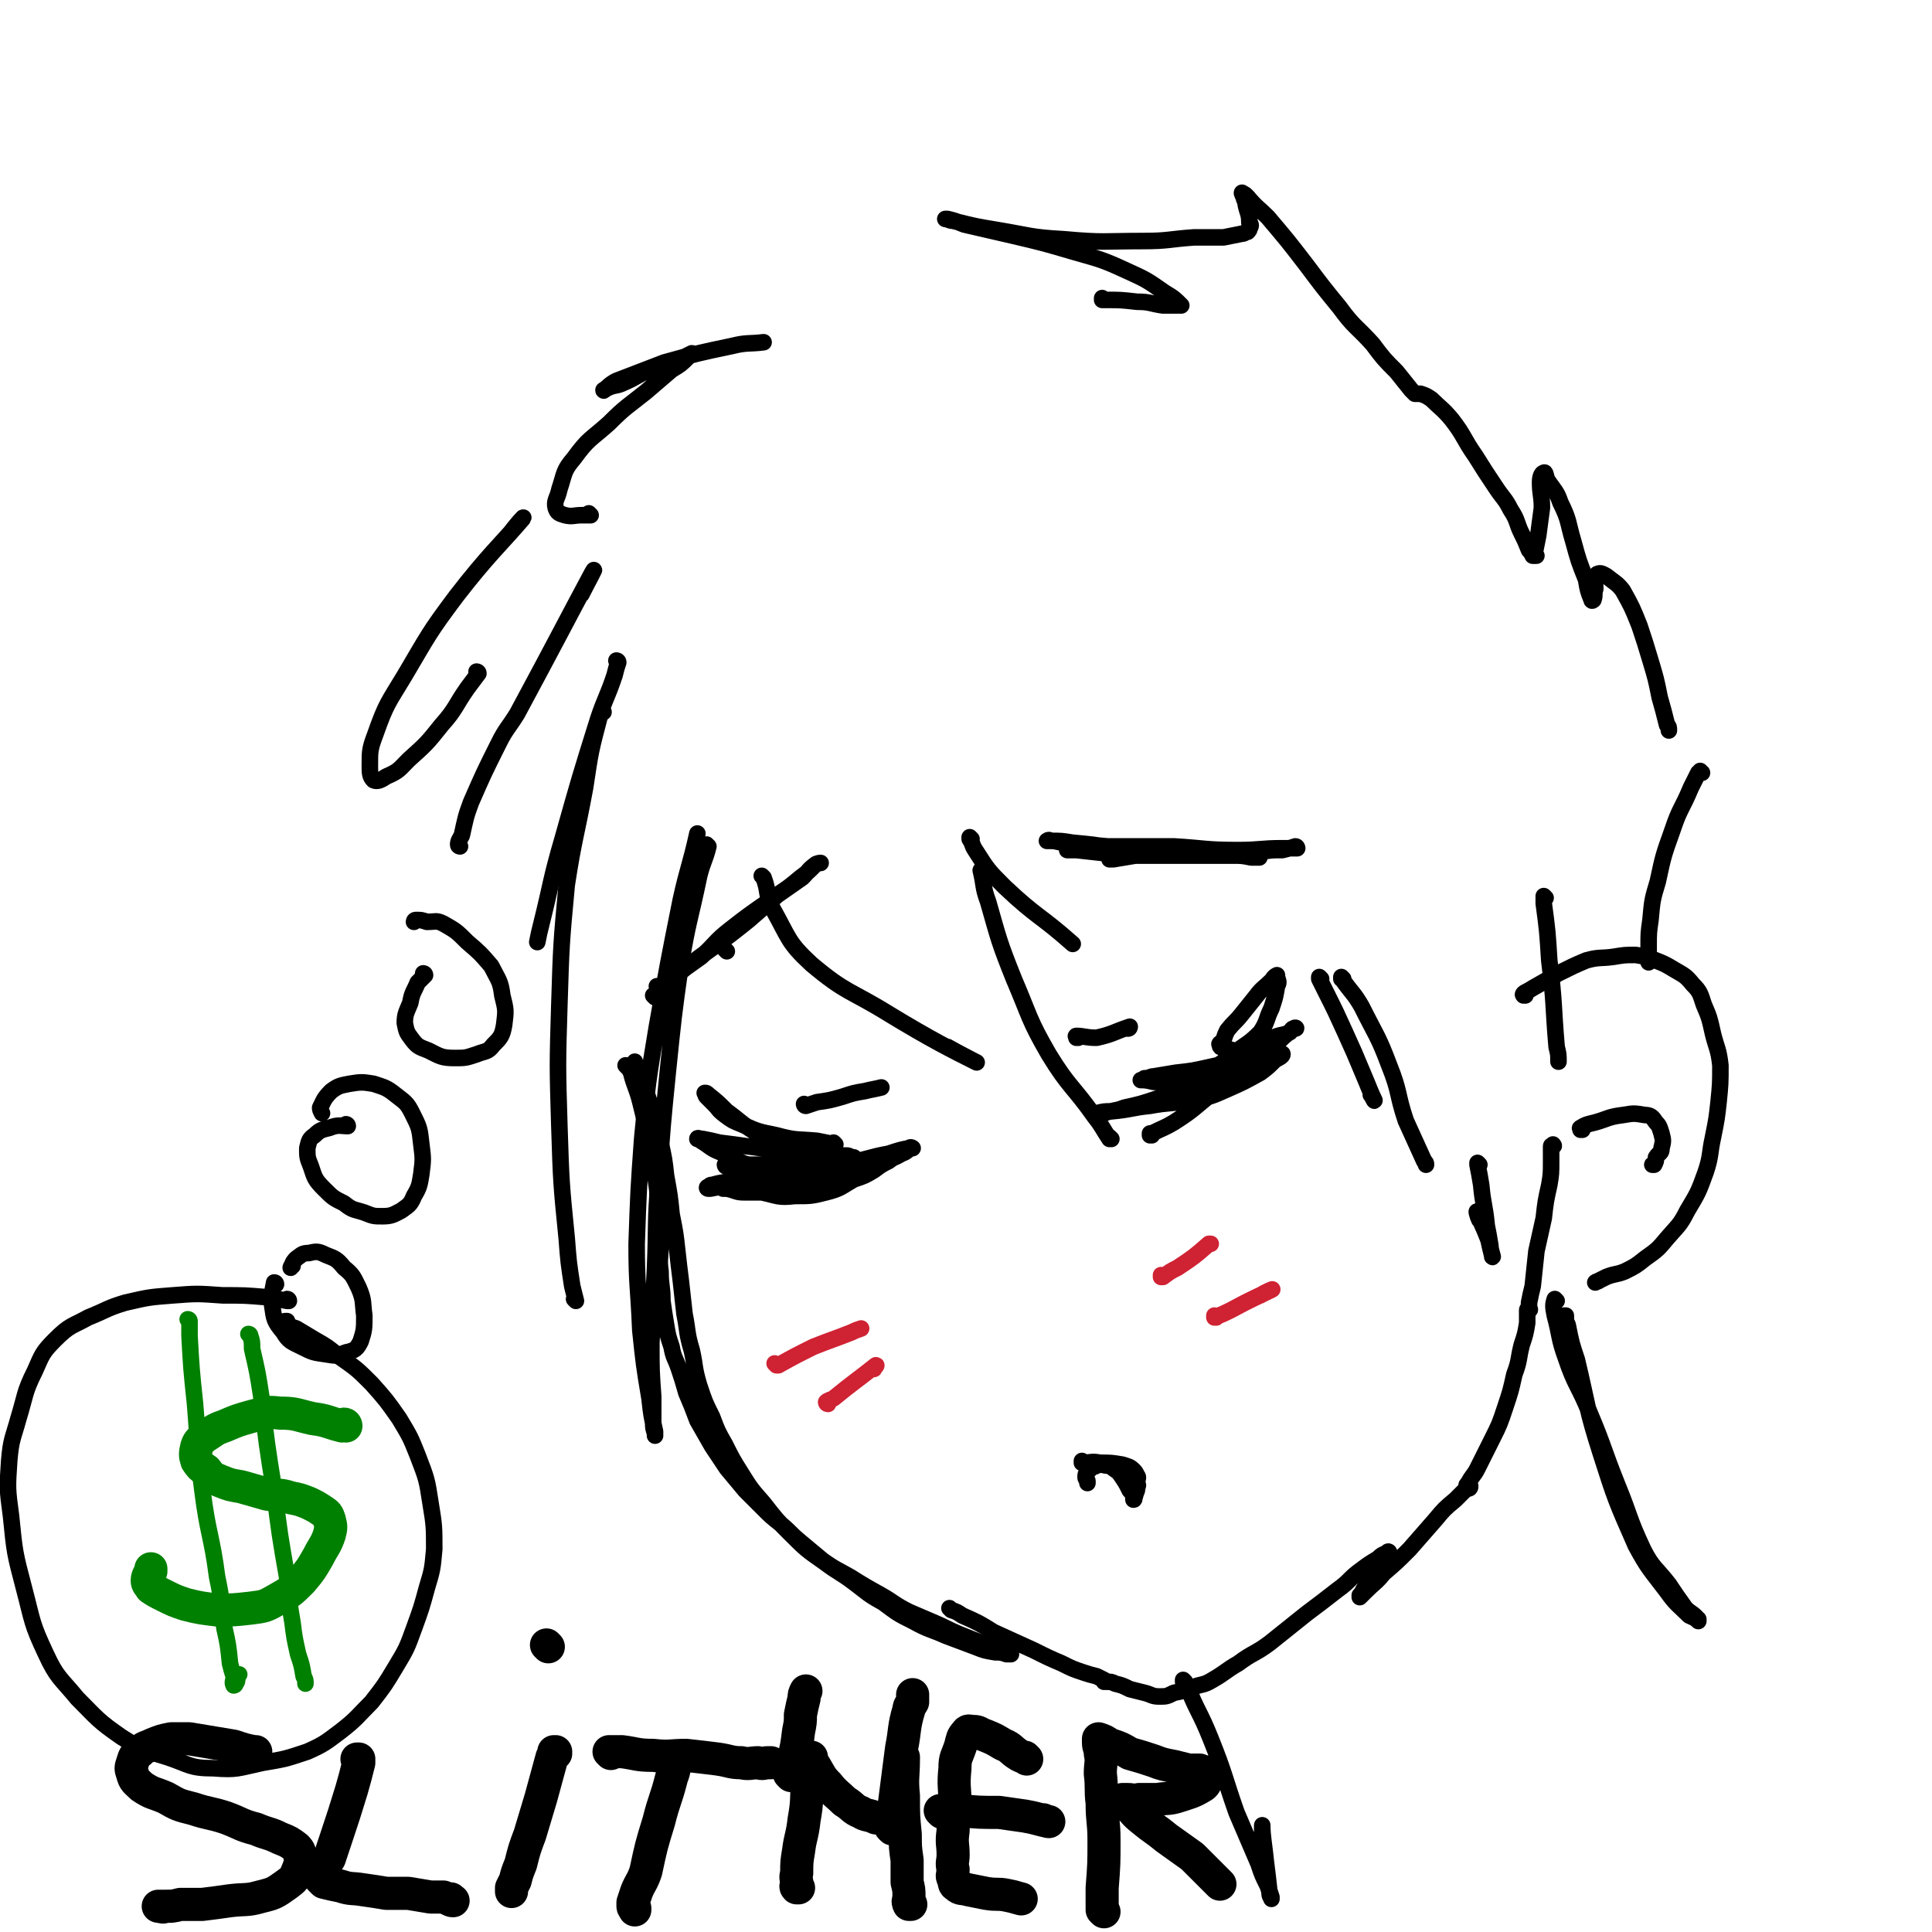 <svg viewBox='0 0 1050 1050' version='1.1' xmlns='http://www.w3.org/2000/svg' xmlns:xlink='http://www.w3.org/1999/xlink'><g fill='none' stroke='rgb(0,0,0)' stroke-width='9' stroke-linecap='round' stroke-linejoin='round'><path d='M341,580c0,0 -1,-1 -1,-1 0,0 0,0 1,1 0,0 0,0 0,0 0,0 -1,-1 -1,-1 0,0 0,0 1,1 1,1 1,1 2,3 2,8 3,8 5,16 2,8 2,8 4,17 2,7 2,7 3,15 1,7 1,7 2,14 1,7 0,8 1,15 0,8 0,8 1,16 0,8 -1,8 0,15 0,8 1,8 1,16 1,7 1,7 2,13 1,6 1,6 3,12 1,6 2,6 4,12 2,6 2,6 4,13 3,7 3,7 6,15 4,7 4,7 8,14 4,6 4,6 8,12 5,6 5,6 10,12 5,5 5,5 10,10 4,4 4,4 9,8 6,5 5,5 11,10 6,5 6,5 12,10 7,5 8,5 15,9 8,5 8,5 17,10 7,4 7,5 15,9 7,3 7,3 14,6 7,3 6,3 13,6 5,2 5,2 10,4 5,2 5,2 10,3 2,1 2,1 4,2 1,0 1,0 2,1 0,0 0,-1 0,0 1,0 1,0 2,1 0,0 1,0 0,0 -1,0 -1,0 -2,0 -3,-1 -3,-1 -6,-1 -6,-1 -6,-1 -11,-3 -8,-3 -8,-3 -16,-6 -9,-4 -9,-3 -18,-8 -8,-4 -8,-4 -16,-10 -9,-5 -8,-5 -16,-11 -8,-6 -8,-5 -16,-11 -10,-7 -10,-7 -19,-16 -7,-7 -7,-7 -14,-16 -7,-8 -7,-8 -12,-16 -5,-8 -5,-8 -9,-16 -4,-7 -4,-7 -7,-15 -4,-8 -4,-8 -7,-17 -3,-10 -2,-10 -4,-19 -3,-10 -2,-10 -4,-20 -1,-9 -1,-9 -2,-18 -1,-8 -1,-8 -2,-17 -1,-9 -1,-9 -3,-19 -1,-10 -1,-10 -3,-21 -1,-9 -1,-9 -3,-18 -2,-8 -2,-8 -4,-16 -2,-6 -2,-6 -4,-12 -2,-5 -2,-5 -4,-9 -1,-3 -1,-2 -2,-5 -1,-1 0,-2 0,-2 0,0 0,1 0,2 0,0 0,0 0,0 '/><path d='M517,875c0,0 -1,-1 -1,-1 0,0 0,0 1,1 0,0 0,0 0,0 3,1 3,1 6,3 9,4 9,4 17,9 11,5 11,5 22,10 8,4 8,4 15,7 6,3 6,3 12,5 3,1 3,1 7,2 2,1 2,1 4,2 0,0 0,0 0,0 0,0 0,0 0,1 0,0 0,0 0,0 1,0 0,-1 0,-1 0,0 0,0 0,1 1,0 1,-1 1,0 3,0 3,0 5,1 4,1 4,1 8,3 4,1 4,1 8,2 4,1 4,2 8,2 4,0 4,0 8,-2 5,-1 5,-1 10,-3 6,-2 6,-1 11,-4 7,-4 7,-5 14,-9 8,-6 9,-5 17,-11 10,-8 10,-8 20,-16 8,-6 8,-6 17,-13 7,-5 6,-6 13,-11 4,-3 4,-3 9,-6 2,-2 2,-2 5,-3 0,-1 1,-1 1,0 0,0 -1,0 -1,1 -2,3 -2,3 -3,6 -3,4 -3,4 -6,7 -2,3 -2,3 -4,6 -1,2 -1,2 -2,3 0,0 0,0 0,0 0,0 0,1 0,1 2,-2 2,-2 3,-3 5,-5 6,-5 10,-10 7,-6 7,-6 14,-13 7,-8 7,-8 14,-16 5,-6 5,-6 11,-11 3,-3 3,-3 6,-6 1,0 1,-1 2,-1 0,-1 0,0 0,0 0,0 0,0 0,0 0,0 0,1 -1,1 0,0 0,0 -1,0 0,0 0,0 0,0 1,0 0,0 0,-1 0,-1 0,-1 1,-2 2,-4 3,-4 5,-8 4,-8 4,-8 8,-16 4,-8 4,-8 7,-17 3,-9 3,-9 5,-18 3,-8 2,-8 4,-16 2,-6 2,-6 3,-12 0,-4 0,-4 0,-7 0,-1 1,0 1,0 0,0 0,0 0,0 1,0 0,-1 0,-1 0,0 0,0 0,1 0,0 0,0 0,0 0,-2 0,-2 0,-4 1,-5 1,-5 2,-9 1,-9 1,-10 2,-19 2,-9 2,-9 4,-18 1,-9 1,-9 3,-18 1,-6 1,-6 1,-13 0,-3 0,-3 0,-6 0,-1 0,-2 0,-2 0,-1 1,0 1,0 0,0 0,0 0,0 1,0 0,-1 0,-1 '/><path d='M829,541c0,0 -1,-1 -1,-1 0,0 0,0 0,1 0,0 0,0 0,0 1,0 0,-1 0,-1 0,0 0,0 0,1 0,0 0,0 0,0 1,0 -1,0 0,-1 1,-1 2,-1 5,-3 7,-4 7,-4 14,-8 8,-4 8,-4 15,-7 7,-2 8,-1 15,-2 6,-1 6,-1 12,-1 6,1 6,1 11,3 5,2 5,2 10,5 5,3 6,3 10,8 4,4 4,5 6,11 3,7 3,7 5,16 2,8 3,8 4,17 0,10 0,10 -1,20 -1,9 -1,9 -3,19 -2,9 -1,10 -4,19 -4,11 -4,11 -10,21 -4,8 -5,8 -11,15 -5,6 -5,6 -12,11 -5,4 -5,4 -11,7 -5,2 -5,1 -10,3 -2,1 -2,1 -4,2 -1,1 -1,0 -2,1 0,0 0,0 0,0 0,0 0,0 0,0 '/><path d='M385,460c0,0 -1,-1 -1,-1 0,0 1,1 1,1 -2,8 -3,8 -5,16 -5,24 -6,24 -10,48 -4,28 -4,29 -7,58 -3,30 -3,30 -5,59 -2,24 -1,24 -2,48 -1,21 -1,21 -2,41 0,15 0,15 1,29 0,7 0,7 0,14 0,3 0,3 1,6 0,1 0,2 0,1 0,0 0,-1 0,-2 -2,-9 -2,-9 -3,-18 -3,-18 -3,-18 -5,-37 -1,-24 -2,-24 -2,-47 1,-29 1,-29 3,-57 3,-31 3,-31 8,-61 6,-34 6,-34 13,-69 4,-18 5,-18 9,-36 0,0 0,0 0,0 '/><path d='M415,477c0,0 -1,-1 -1,-1 0,0 0,0 1,1 3,8 1,9 5,17 9,16 8,18 21,30 19,16 21,14 42,27 23,14 35,20 47,26 4,2 -8,-4 -15,-8 '/><path d='M604,619c0,0 -1,-1 -1,-1 0,0 0,1 0,1 -4,-6 -4,-7 -8,-12 -12,-17 -14,-16 -25,-34 -11,-19 -10,-20 -19,-41 -8,-20 -8,-21 -14,-42 -3,-8 -2,-9 -4,-17 0,0 0,0 0,0 '/><path d='M528,456c0,0 -1,-1 -1,-1 0,0 0,0 0,1 2,3 1,3 3,6 7,11 7,11 16,20 18,17 19,15 37,31 0,0 0,0 0,0 '/><path d='M718,532c0,0 -1,-1 -1,-1 0,0 0,0 0,1 2,4 2,4 4,8 5,10 5,10 10,21 5,11 5,11 10,23 3,7 4,10 6,14 0,1 -1,-2 -2,-3 '/><path d='M730,532c0,0 -1,-1 -1,-1 0,0 0,0 0,1 1,0 1,0 1,1 5,7 6,7 10,14 8,16 9,16 15,32 6,15 4,15 9,30 5,11 5,11 10,22 1,1 1,1 1,2 '/><path d='M804,633c0,0 -1,-1 -1,-1 0,0 0,0 0,1 0,0 0,0 0,0 1,5 1,5 2,11 1,11 2,11 3,22 1,5 1,5 2,11 0,3 2,7 1,6 0,-1 -1,-4 -2,-9 -3,-8 -5,-11 -6,-15 -1,-2 0,2 1,4 '/><path d='M840,488c0,0 -1,-1 -1,-1 0,1 0,2 0,4 2,15 2,15 3,31 3,24 2,24 4,47 1,4 1,4 1,8 '/><path d='M313,707c0,0 -1,-1 -1,-1 0,0 0,0 1,1 0,0 0,0 0,0 0,0 -1,-1 -1,-1 0,0 1,1 1,1 -1,-4 -1,-4 -2,-8 -2,-13 -2,-13 -3,-26 -3,-30 -3,-30 -4,-61 -1,-33 -1,-33 0,-66 1,-32 1,-33 4,-65 4,-26 5,-26 10,-53 3,-20 3,-20 8,-39 0,-1 1,-1 2,-2 '/><path d='M336,360c0,0 -1,-1 -1,-1 0,0 1,0 1,1 -1,3 -1,3 -2,7 -4,12 -5,12 -9,24 -10,32 -10,32 -19,64 -7,24 -6,24 -12,48 -1,4 -1,4 -2,9 '/><path d='M250,460c0,0 -1,0 -1,-1 0,-2 1,-3 2,-5 2,-9 2,-10 5,-18 7,-16 7,-16 15,-32 4,-8 5,-8 10,-16 21,-39 26,-49 41,-77 3,-5 -3,6 -6,12 '/><path d='M260,366c0,0 -1,-1 -1,-1 0,0 1,0 1,1 -3,4 -3,4 -6,8 -7,10 -6,11 -14,20 -8,10 -8,10 -18,19 -5,5 -5,6 -12,9 -3,2 -5,3 -7,2 -2,-2 -2,-4 -2,-8 0,-8 0,-9 3,-17 6,-17 7,-17 16,-32 13,-22 13,-23 28,-43 17,-22 24,-28 36,-42 2,-3 -4,4 -7,8 '/><path d='M321,280c0,0 -1,-1 -1,-1 0,0 1,1 1,1 -2,0 -2,0 -5,0 -4,0 -5,1 -9,0 -3,-1 -4,-1 -5,-4 -1,-4 1,-5 2,-10 3,-9 2,-10 8,-17 8,-11 9,-10 19,-19 9,-9 10,-9 20,-17 7,-6 7,-6 14,-12 5,-3 5,-3 9,-7 1,-1 3,-2 2,-2 -2,1 -4,2 -8,4 -7,3 -8,2 -15,5 -7,3 -7,4 -14,7 -4,2 -5,1 -9,3 -1,0 -2,2 -2,1 2,-1 3,-3 7,-5 13,-5 13,-5 26,-10 18,-5 18,-5 37,-9 8,-2 9,-1 17,-2 0,0 0,0 0,0 '/><path d='M600,163c0,0 -1,0 -1,-1 0,0 0,1 0,1 0,0 0,0 0,0 1,0 0,0 0,-1 0,0 0,1 0,1 0,0 0,0 0,0 1,0 1,0 2,0 8,0 8,0 17,1 7,0 7,1 14,2 4,0 4,0 8,0 1,0 1,0 2,0 0,0 0,0 0,0 -4,-4 -4,-4 -9,-7 -10,-7 -10,-7 -21,-12 -13,-6 -14,-6 -28,-10 -17,-5 -17,-5 -34,-9 -13,-3 -13,-3 -26,-6 -5,-2 -5,-2 -9,-3 -1,0 -2,0 -1,0 1,0 2,1 4,1 12,3 12,3 24,5 18,3 18,4 36,5 22,2 22,1 43,1 14,0 14,-1 28,-2 8,0 8,0 16,0 5,-1 5,-1 10,-2 2,0 1,-1 3,-1 1,-1 1,-1 1,-2 1,-1 1,-2 0,-3 0,-5 -1,-5 -2,-10 0,-2 -1,-2 -1,-4 -1,-1 -1,-3 -1,-2 1,0 2,1 3,2 5,6 6,6 11,11 11,13 11,13 21,26 9,12 9,12 18,23 8,11 9,10 18,20 6,8 6,8 13,15 4,5 4,5 8,10 1,1 1,1 2,2 1,0 1,0 1,0 1,0 1,0 2,0 3,1 3,1 6,3 5,5 6,5 11,11 7,9 6,10 13,20 5,8 5,8 11,17 4,6 5,6 8,12 4,6 3,7 6,13 2,4 2,4 4,9 1,1 1,1 2,3 1,0 1,0 2,0 0,0 -1,-1 -1,-1 1,-5 1,-5 2,-10 1,-7 1,-8 2,-15 0,-7 -1,-7 -1,-14 0,-3 1,-5 2,-5 1,-1 1,2 2,4 4,6 5,6 7,12 5,10 4,11 7,21 3,11 3,11 7,21 1,6 1,6 3,11 0,1 1,0 1,0 1,-3 0,-3 1,-6 0,-4 -1,-6 1,-8 2,-1 3,0 5,1 5,4 6,4 9,8 5,9 5,9 9,19 3,9 3,9 6,19 3,10 3,10 5,20 2,7 2,7 4,15 1,1 1,1 1,3 '/><path d='M925,420c-1,0 -1,-1 -1,-1 0,0 0,0 0,1 0,0 0,0 -1,0 -2,4 -2,4 -4,8 -5,12 -6,11 -10,23 -5,14 -5,14 -8,28 -3,10 -3,10 -4,21 -1,7 -1,7 -1,14 0,3 0,3 0,7 0,1 0,1 0,2 0,0 0,0 0,0 '/><path d='M846,707c0,0 -1,-1 -1,-1 0,0 0,0 0,1 0,0 0,0 0,0 1,0 0,-1 0,-1 -1,3 -1,4 0,9 3,11 2,12 6,23 5,15 7,15 13,30 8,19 7,19 15,39 7,17 6,18 14,35 5,10 7,10 14,19 4,6 4,6 9,13 3,3 3,2 6,5 0,1 0,1 1,1 0,0 0,1 0,1 -2,-2 -3,-2 -5,-3 -6,-6 -7,-6 -12,-13 -9,-12 -10,-12 -17,-25 -11,-25 -11,-25 -19,-50 -8,-25 -7,-26 -13,-51 -3,-9 -3,-9 -5,-19 -1,-2 -1,-2 -1,-5 -1,0 -1,0 -1,0 '/><path d='M644,914c0,0 -1,-1 -1,-1 0,0 0,0 0,1 1,1 1,1 2,2 6,15 7,14 13,29 8,20 7,20 14,40 6,14 6,14 12,28 2,6 2,6 5,12 1,3 1,3 2,6 0,0 0,1 0,1 0,0 0,0 0,0 0,-1 -1,-1 -1,-3 -1,-9 -1,-9 -2,-17 -1,-10 -2,-14 -2,-20 0,-1 0,3 0,5 '/><path d='M398,644c0,0 -1,-1 -1,-1 0,0 0,0 1,1 0,0 0,0 0,0 2,0 2,0 4,0 6,2 6,3 12,4 9,2 9,3 18,2 9,0 9,0 17,-2 8,-2 8,-3 15,-7 6,-2 6,-2 11,-5 4,-3 4,-3 8,-5 1,-1 2,-1 2,-2 1,-1 0,-1 1,-2 0,0 0,0 0,1 -2,1 -2,2 -4,3 -6,3 -6,3 -11,5 -8,3 -8,4 -16,6 -10,2 -10,1 -20,2 -10,1 -10,1 -20,2 -6,0 -6,0 -12,0 -4,0 -4,0 -9,0 0,0 -1,-1 -1,0 0,0 1,0 2,0 5,1 5,2 9,2 9,0 9,0 18,0 10,-1 10,-1 20,-3 11,-3 11,-3 22,-7 8,-2 8,-3 15,-6 6,-3 6,-2 11,-5 3,-1 3,-2 5,-3 1,0 1,0 1,0 0,0 -1,-1 -2,0 -5,1 -5,1 -11,3 -11,2 -11,3 -22,5 -16,3 -17,2 -33,5 -14,2 -14,2 -27,4 -7,2 -7,1 -14,3 -1,0 -1,0 -2,1 -1,0 -1,1 0,1 0,0 0,0 1,0 5,-1 5,-1 10,-1 9,-1 9,0 18,-2 10,-1 10,-1 19,-3 8,-2 7,-3 15,-5 3,-1 3,-1 7,-1 1,-1 2,0 2,0 1,-1 0,-2 -1,-2 -4,0 -5,1 -10,1 -8,0 -8,0 -17,0 -8,0 -8,0 -17,0 -5,0 -5,0 -11,0 -3,0 -4,-1 -7,0 0,0 0,1 1,1 2,-1 2,-1 5,-2 1,0 1,0 3,0 '/><path d='M454,622c0,0 -1,-1 -1,-1 0,0 0,0 1,1 0,0 0,0 0,0 0,0 -1,-1 -1,-1 0,0 0,0 1,1 0,0 0,0 0,0 -5,-1 -5,-1 -10,-2 -11,-1 -11,0 -22,-3 -10,-2 -10,-2 -19,-6 -5,-2 -5,-2 -9,-5 -4,-3 -3,-3 -6,-6 -2,-2 -2,-2 -4,-4 -1,-1 0,-1 -1,-2 0,0 0,0 0,0 1,0 1,0 2,1 5,4 5,4 10,9 7,5 7,6 15,11 8,4 9,4 18,7 7,3 7,4 14,5 6,1 6,0 11,1 3,0 3,0 7,0 1,0 1,0 3,1 0,0 1,0 1,0 -2,0 -2,0 -3,0 -8,-1 -8,-2 -15,-2 -11,-1 -11,0 -21,-1 -9,-1 -9,-2 -19,-3 -7,-1 -7,-1 -15,-2 -4,-1 -4,-1 -9,-2 -2,0 -3,-1 -3,0 0,0 1,0 2,1 5,3 5,4 10,6 9,4 9,5 18,8 8,2 9,1 17,3 0,0 0,0 0,0 '/><path d='M626,617c0,0 -1,-1 -1,-1 0,0 0,0 0,1 0,0 0,0 0,0 1,0 0,-1 0,-1 0,0 1,0 1,0 6,-3 7,-3 12,-6 11,-7 11,-8 21,-16 7,-5 7,-6 13,-11 5,-5 5,-6 10,-10 3,-2 3,-2 5,-4 1,-1 1,-1 1,-1 1,0 1,0 0,1 -1,2 -2,2 -4,4 -6,5 -5,6 -12,9 -10,6 -11,5 -22,9 -10,3 -10,3 -21,6 -9,3 -9,3 -18,5 -5,2 -5,1 -11,3 -2,0 -3,1 -5,1 0,0 1,-1 1,-1 4,-1 4,-1 8,-1 11,-1 11,-2 21,-3 11,-2 11,-1 23,-3 10,-2 10,-2 19,-6 9,-4 9,-4 18,-9 4,-3 4,-3 8,-7 2,-1 4,-2 4,-3 0,-1 -1,0 -3,0 -3,0 -3,0 -6,0 -7,1 -7,2 -13,3 -9,2 -9,2 -18,4 -9,2 -9,2 -18,3 -6,1 -6,1 -12,2 -2,0 -2,1 -5,1 -1,1 -2,1 -2,1 2,0 3,0 7,1 6,0 6,1 12,0 9,-2 9,-2 17,-6 8,-4 8,-4 15,-10 7,-5 8,-5 14,-11 4,-6 3,-7 6,-13 2,-6 2,-6 3,-12 1,-2 1,-2 0,-5 0,0 0,-1 0,-1 -2,1 -2,2 -3,3 -4,4 -5,4 -8,8 -4,5 -4,5 -8,10 -4,5 -4,4 -8,9 -1,2 -1,2 -2,5 -1,2 -3,2 -2,3 0,2 2,1 3,2 3,0 3,1 6,1 5,0 5,0 10,-2 5,-1 5,-2 10,-5 4,-2 5,-1 9,-3 1,-1 1,-2 2,-2 1,-1 2,0 1,0 0,0 -1,0 -2,1 -4,3 -4,3 -7,6 -5,5 -5,5 -11,9 -5,5 -6,4 -11,8 -4,3 -4,3 -7,5 -1,1 -1,1 -2,2 0,0 0,0 0,0 2,-1 3,-1 5,-2 5,-3 5,-3 9,-6 4,-2 4,-3 7,-5 0,0 0,0 0,0 '/><path d='M589,795c0,0 -1,-1 -1,-1 0,0 0,0 0,1 0,0 0,0 0,0 1,0 0,-1 0,-1 0,0 0,0 0,1 0,0 0,0 0,0 5,0 5,-1 10,0 6,0 6,0 12,1 3,1 4,1 6,3 1,1 1,1 2,3 1,1 0,2 0,3 0,2 1,2 0,3 0,2 0,2 -1,4 0,1 0,1 -1,2 0,0 0,0 0,0 0,0 0,0 0,1 0,0 0,0 0,0 1,0 0,-1 0,-1 0,0 0,1 0,1 0,-1 0,-1 0,-2 -1,-2 -1,-2 -2,-3 -2,-4 -2,-4 -4,-7 -2,-3 -2,-3 -5,-5 -2,-2 -3,-1 -6,-2 -2,0 -2,0 -4,1 -2,0 -2,1 -4,3 -1,1 -1,1 -1,3 0,1 1,1 1,2 0,0 0,0 0,1 '/><path d='M356,542c0,0 -1,-1 -1,-1 0,0 0,0 1,1 0,0 0,0 0,0 0,-1 0,-1 0,-1 4,-4 4,-4 8,-8 11,-9 11,-9 22,-17 11,-8 11,-8 21,-16 8,-7 8,-7 16,-14 6,-4 6,-4 12,-9 4,-3 4,-3 8,-7 1,-1 3,-1 3,-1 0,0 -2,0 -3,1 -4,3 -3,3 -7,7 -10,7 -10,7 -20,14 -10,7 -10,7 -19,14 -9,7 -8,8 -16,15 -7,5 -7,5 -14,10 -3,3 -3,3 -7,5 -1,1 -1,1 -2,2 0,0 0,0 0,0 0,0 -1,-1 -1,-1 '/><path d='M581,462c0,0 -1,-1 -1,-1 0,0 0,0 0,1 0,0 0,0 0,0 3,0 3,0 5,0 9,1 9,1 18,2 13,1 13,1 26,1 15,0 15,-1 30,-2 13,0 13,0 26,0 6,-1 6,-1 12,-1 4,-1 4,-1 7,-2 1,0 1,1 1,1 0,0 0,0 0,0 -4,0 -4,0 -8,0 -12,0 -12,1 -24,1 -18,0 -18,-1 -35,-2 -18,0 -18,0 -36,0 -11,-1 -11,-1 -23,-2 -4,0 -4,-1 -8,-1 -1,-1 -2,0 -2,0 0,0 1,0 2,0 6,0 6,0 12,1 11,1 11,1 23,3 14,1 14,1 27,2 10,1 10,1 20,1 9,1 9,0 17,1 5,0 5,0 10,1 2,0 2,0 4,0 0,0 1,0 0,0 -3,-1 -4,-1 -7,-1 -10,0 -10,0 -19,0 -12,0 -12,0 -24,0 -8,0 -8,0 -17,0 -6,1 -6,1 -12,2 -1,0 -1,0 -2,0 0,0 0,0 0,0 '/><path d='M395,517c0,0 -1,-1 -1,-1 0,0 0,0 1,1 0,0 0,0 0,0 0,0 -1,-1 -1,-1 0,0 0,0 1,1 0,0 0,0 0,0 '/><path d='M860,614c0,0 -1,-1 -1,-1 0,0 0,0 0,1 0,0 0,0 0,0 1,0 -1,-1 0,-1 3,-2 4,-2 8,-3 7,-2 7,-3 15,-4 6,-1 6,-1 12,0 3,0 4,1 6,4 2,2 2,3 3,6 1,4 1,4 0,8 0,3 -1,2 -3,5 0,2 0,2 -1,4 0,0 -1,0 -1,0 '/></g>
<g fill='none' stroke='rgb(0,0,0)' stroke-width='18' stroke-linecap='round' stroke-linejoin='round'><path d='M139,953c0,0 0,-1 -1,-1 0,0 1,0 1,0 0,0 0,0 0,0 0,1 0,0 -1,0 0,0 1,0 1,0 0,1 -1,1 -1,0 -5,-1 -5,-1 -11,-3 -12,-2 -12,-2 -24,-4 -5,0 -5,0 -10,0 -5,1 -5,1 -10,3 -4,2 -4,1 -7,4 -3,2 -3,3 -4,6 -1,3 -1,3 0,6 1,4 2,4 5,7 6,4 6,3 13,6 7,4 7,4 15,6 9,3 9,2 18,5 8,3 8,4 16,6 7,3 7,2 13,5 5,2 5,2 9,5 2,2 2,3 2,5 1,4 0,4 -1,7 -2,5 -2,5 -6,8 -7,5 -7,5 -15,7 -7,2 -8,1 -16,2 -7,1 -7,1 -15,2 -6,0 -6,0 -12,0 -4,1 -4,1 -8,1 -2,1 -2,0 -4,0 0,0 0,0 0,0 0,0 1,0 1,0 3,0 3,0 6,0 0,0 0,0 0,0 '/><path d='M195,957c0,0 -1,-1 -1,-1 0,0 1,0 1,0 0,0 0,0 0,0 0,1 -1,0 -1,0 0,0 1,1 1,2 -2,8 -2,8 -4,15 -4,13 -4,13 -8,25 -2,6 -2,6 -4,12 -2,3 -2,3 -4,7 -1,1 -1,1 -1,2 0,1 -1,1 0,2 1,1 1,1 2,2 4,1 4,1 9,2 6,2 6,1 12,2 7,1 7,1 13,2 6,0 6,0 12,0 6,1 6,1 12,2 3,0 4,0 7,0 3,1 4,2 5,2 1,0 -1,0 -1,-1 '/><path d='M302,953c0,0 -1,-1 -1,-1 0,0 0,0 1,0 0,0 0,0 0,0 -1,2 -1,2 -2,3 -3,11 -3,11 -6,22 -3,10 -3,10 -6,20 -3,8 -3,8 -5,16 -2,5 -2,5 -3,9 -1,2 -1,2 -2,4 0,1 0,1 0,2 0,0 0,0 0,-1 0,0 0,0 0,0 '/><path d='M368,957c0,0 -1,-1 -1,-1 0,0 0,0 1,0 0,0 0,0 0,0 -2,5 -1,5 -3,10 -3,12 -4,12 -7,24 -4,13 -4,13 -7,27 -2,6 -3,6 -5,11 -1,3 -1,3 -2,6 0,1 0,1 0,2 0,1 1,1 1,2 0,0 0,0 0,-1 '/><path d='M298,895c0,0 -1,-1 -1,-1 0,0 0,0 1,1 0,0 0,0 0,0 0,0 -1,-1 -1,-1 0,0 0,0 1,1 0,0 0,0 0,0 '/><path d='M332,953c0,0 -1,-1 -1,-1 0,0 0,0 1,0 0,0 0,0 0,0 0,1 -1,0 -1,0 0,0 0,0 1,0 0,0 0,0 0,0 3,0 3,0 6,0 8,1 8,2 17,2 9,1 9,0 18,0 9,1 9,1 17,2 7,1 7,2 13,2 4,1 5,0 9,0 3,1 3,0 5,0 1,0 1,0 2,0 0,0 0,0 0,0 '/><path d='M441,956c0,0 -1,-1 -1,-1 0,0 0,0 1,0 0,1 0,1 0,1 -1,5 -1,5 -2,10 -1,12 0,12 -2,23 -1,9 -2,9 -3,17 -1,6 -1,6 -1,12 -1,3 0,3 0,5 0,2 -1,2 0,3 0,0 0,0 1,0 0,0 0,0 0,0 '/><path d='M441,957c0,0 -1,-1 -1,-1 0,0 0,0 1,0 0,0 0,0 0,0 0,1 -1,0 -1,0 1,1 1,2 3,4 3,5 3,6 7,10 4,5 5,5 9,9 5,3 4,4 9,6 3,2 4,1 8,3 1,0 1,0 3,0 0,0 0,0 0,0 '/><path d='M491,956c0,0 -1,-1 -1,-1 0,0 0,0 1,0 0,0 0,0 0,0 0,1 -1,0 -1,0 0,0 0,0 1,0 0,0 0,0 0,0 0,11 -1,11 0,21 0,11 0,11 1,21 0,7 0,7 1,14 0,6 0,6 0,12 1,4 1,4 1,8 0,2 -1,2 0,4 0,0 0,0 1,0 0,0 0,0 0,0 '/><path d='M558,956c0,0 -1,-1 -1,-1 0,0 0,0 0,0 0,0 0,0 0,0 1,1 0,0 0,0 0,0 1,1 0,0 -1,0 -1,0 -3,-1 -5,-3 -4,-4 -9,-6 -5,-3 -5,-3 -10,-5 -3,-1 -3,-2 -6,-2 -2,0 -3,-1 -4,1 -2,2 -2,3 -3,7 -2,6 -3,6 -3,12 -1,10 0,10 0,19 -1,8 -1,8 -1,15 -1,7 0,7 0,13 0,4 -1,4 0,8 0,3 -1,3 0,5 1,2 0,3 2,4 2,2 3,1 6,2 5,1 5,1 10,2 6,1 6,0 11,1 5,1 4,1 8,2 0,0 0,0 0,0 '/><path d='M512,985c0,0 -1,-1 -1,-1 0,0 0,0 1,0 0,0 0,0 0,0 0,1 -1,0 -1,0 0,0 0,0 1,0 5,1 5,0 10,0 10,1 10,1 21,1 7,1 7,1 14,2 6,1 8,2 13,3 0,0 -1,0 -3,-1 '/><path d='M600,1039c0,0 -1,-1 -1,-1 0,0 0,0 0,0 0,0 0,0 0,0 1,1 0,0 0,0 0,0 0,0 0,0 1,0 0,0 0,0 0,-6 0,-6 0,-12 1,-13 1,-13 1,-26 0,-10 -1,-10 -1,-20 -1,-8 0,-8 -1,-16 0,-6 1,-6 0,-11 0,-3 -1,-3 -1,-6 0,0 0,0 0,-1 0,0 0,-1 0,-1 3,1 3,1 6,3 6,2 6,2 11,5 7,2 7,2 13,4 5,2 6,2 11,3 4,1 4,1 8,2 3,0 3,0 6,0 1,1 1,1 2,1 1,1 1,0 2,0 0,0 0,0 0,0 0,2 0,2 0,4 -1,2 -1,3 -3,4 -5,3 -6,3 -12,5 -6,2 -6,1 -12,2 -5,0 -5,0 -10,0 -3,1 -3,0 -6,0 -1,0 -2,0 -3,0 0,0 0,0 0,0 1,1 1,1 2,2 5,5 4,5 9,9 6,5 7,5 13,10 7,5 7,5 14,10 4,4 4,4 8,8 3,3 3,3 6,6 1,1 1,1 1,1 '/><path d='M485,994c0,0 -1,-1 -1,-1 0,0 0,0 1,0 0,0 0,0 0,0 0,1 -1,0 -1,0 0,0 0,0 1,0 0,0 0,0 0,0 0,1 -1,0 -1,0 0,0 0,0 1,0 0,0 0,0 0,0 0,0 0,0 0,0 0,-6 0,-6 1,-12 2,-16 2,-15 4,-31 2,-10 1,-11 4,-21 0,-2 1,-2 2,-4 0,-1 0,-2 0,-3 0,0 0,0 0,-1 '/><path d='M430,965c0,0 -1,-1 -1,-1 0,0 0,0 1,0 0,0 0,0 0,0 0,1 -1,0 -1,0 0,0 0,0 1,0 0,0 0,0 0,0 0,-3 0,-3 1,-7 2,-8 2,-8 3,-16 1,-5 1,-5 1,-9 1,-5 1,-5 2,-9 0,-2 0,-2 1,-4 0,0 0,0 0,0 '/></g>
<g fill='none' stroke='rgb(207,34,51)' stroke-width='9' stroke-linecap='round' stroke-linejoin='round'><path d='M422,742c0,0 -1,-1 -1,-1 0,0 0,0 1,1 0,0 0,0 0,0 0,0 0,0 1,0 9,-5 9,-5 19,-10 10,-4 11,-4 21,-8 2,-1 2,-1 5,-2 '/><path d='M450,763c0,0 -1,-1 -1,-1 0,0 0,0 1,1 0,0 0,0 0,0 0,0 -1,0 -1,-1 1,-1 2,-1 4,-2 11,-9 13,-10 23,-18 1,0 -1,1 -1,2 '/><path d='M632,694c0,0 -1,-1 -1,-1 0,0 0,0 0,1 0,0 0,0 0,0 1,0 1,0 1,0 4,-3 4,-3 8,-5 9,-6 9,-6 17,-13 1,0 1,0 1,0 '/><path d='M661,716c0,0 -1,-1 -1,-1 0,0 0,0 0,1 0,0 0,0 0,0 5,-2 5,-2 9,-4 11,-6 16,-8 22,-11 2,-1 -3,1 -6,3 '/></g>
<g fill='none' stroke='rgb(0,0,0)' stroke-width='9' stroke-linecap='round' stroke-linejoin='round'><path d='M231,530c0,0 -1,-1 -1,-1 0,0 1,0 1,1 0,0 0,0 0,0 0,0 -1,-1 -1,-1 0,0 1,0 1,1 0,0 0,0 0,0 -2,2 -2,2 -4,4 -2,5 -3,5 -4,11 -2,5 -3,6 -3,11 1,5 1,5 4,9 3,4 4,4 9,6 6,3 7,4 14,4 6,0 6,0 12,-2 5,-2 6,-1 9,-5 4,-4 5,-5 6,-11 1,-8 1,-8 -1,-16 -1,-8 -2,-8 -6,-16 -6,-7 -6,-7 -13,-13 -6,-6 -6,-6 -13,-10 -4,-2 -4,-1 -9,-1 -3,-1 -3,-1 -6,-1 -1,0 -1,1 -1,1 '/><path d='M189,612c0,0 -1,-1 -1,-1 0,0 1,0 1,1 0,0 0,0 0,0 0,0 -1,-1 -1,-1 0,0 1,1 1,1 -4,0 -5,-1 -10,1 -4,1 -5,1 -8,4 -3,2 -3,3 -4,7 0,5 0,5 2,10 2,6 2,7 7,12 5,5 5,5 11,8 5,4 5,3 11,5 5,2 5,2 10,2 5,0 6,-1 10,-3 4,-3 5,-3 7,-8 3,-5 3,-6 4,-12 1,-8 1,-8 0,-16 -1,-9 -1,-9 -5,-17 -3,-6 -4,-6 -9,-10 -5,-4 -6,-4 -12,-6 -6,-1 -7,-1 -13,0 -5,1 -6,1 -10,4 -4,4 -4,5 -6,9 0,1 0,1 1,3 '/><path d='M150,698c0,0 0,-1 -1,-1 0,0 1,0 1,1 0,0 0,0 0,0 0,0 0,-1 -1,-1 0,0 1,0 1,1 0,0 0,0 0,0 0,0 -1,-1 -1,-1 -1,6 -2,7 -1,13 1,7 1,8 6,14 3,5 4,5 10,8 6,3 6,3 13,4 6,1 6,1 11,-1 5,-1 6,-2 8,-6 2,-6 2,-7 2,-14 -1,-7 0,-8 -3,-15 -3,-6 -3,-7 -8,-11 -4,-5 -5,-5 -10,-7 -4,-2 -5,-2 -9,-1 -4,0 -4,1 -7,3 -2,2 -2,3 -3,5 0,0 0,-1 1,-1 '/></g>
<g fill='none' stroke='rgb(0,128,0)' stroke-width='18' stroke-linecap='round' stroke-linejoin='round'><path d='M188,775c0,0 -1,-1 -1,-1 0,0 1,0 1,1 0,0 0,0 0,0 0,0 0,-1 -1,-1 0,0 0,1 -1,1 -8,-2 -8,-3 -16,-4 -9,-2 -9,-3 -18,-3 -8,-1 -8,0 -16,2 -7,2 -7,2 -14,5 -6,2 -6,3 -11,6 -2,2 -3,2 -4,5 -1,4 -1,5 0,8 2,3 2,3 5,5 3,4 3,4 8,6 5,2 5,2 11,3 7,2 7,2 14,4 7,1 7,0 13,2 5,1 5,1 10,3 4,2 4,2 7,4 3,2 3,2 4,5 1,4 1,4 0,8 -2,6 -3,6 -6,12 -4,7 -4,7 -9,13 -6,6 -6,6 -13,10 -7,4 -7,4 -15,5 -9,1 -9,1 -18,1 -8,-1 -9,-1 -17,-3 -6,-2 -6,-2 -12,-5 -4,-2 -4,-2 -7,-4 -1,-2 -2,-2 -2,-4 0,-3 2,-4 2,-6 0,-1 0,0 0,1 '/></g>
<g fill='none' stroke='rgb(0,128,0)' stroke-width='9' stroke-linecap='round' stroke-linejoin='round'><path d='M103,718c0,0 0,-1 -1,-1 0,0 1,0 1,1 0,0 0,0 0,0 0,4 0,4 0,8 1,18 1,18 3,37 2,24 1,24 4,47 3,24 5,24 8,47 3,14 2,14 4,28 2,9 2,9 3,19 1,4 1,4 2,7 0,3 -1,3 0,5 0,0 1,0 1,-1 1,-1 1,-2 1,-4 1,-1 1,-1 1,-1 '/><path d='M136,726c0,0 0,-1 -1,-1 0,0 1,0 1,1 1,3 1,3 1,7 3,13 3,13 5,26 3,26 3,26 7,51 3,24 3,24 7,47 1,13 1,13 3,25 1,8 1,8 3,17 2,6 2,6 3,12 1,2 1,2 1,4 0,0 0,0 0,0 '/></g>
<g fill='none' stroke='rgb(0,0,0)' stroke-width='9' stroke-linecap='round' stroke-linejoin='round'><path d='M157,707c0,0 0,-1 -1,-1 0,0 1,0 1,1 0,0 0,0 0,0 0,0 0,-1 -1,-1 0,0 1,0 1,1 0,0 -1,0 -1,0 -5,-1 -5,-1 -11,-2 -12,-1 -12,-1 -24,-1 -14,-1 -14,-1 -27,0 -13,1 -13,1 -26,4 -10,3 -10,4 -20,8 -9,5 -10,4 -18,12 -7,7 -7,8 -11,17 -6,12 -5,13 -9,26 -3,11 -4,11 -5,23 -1,15 -1,15 1,30 2,20 2,20 7,39 5,19 4,19 12,36 6,13 8,13 17,24 11,11 11,12 24,21 11,7 12,7 25,11 12,4 12,6 25,6 13,1 13,0 27,-3 12,-2 12,-2 24,-6 9,-4 10,-5 18,-11 9,-7 9,-8 17,-16 7,-9 7,-9 13,-19 6,-10 6,-10 10,-21 4,-11 4,-11 7,-22 3,-10 3,-10 4,-21 0,-12 0,-13 -2,-25 -2,-13 -2,-13 -7,-26 -4,-10 -4,-10 -10,-20 -7,-10 -7,-10 -15,-19 -8,-8 -8,-8 -18,-15 -6,-5 -6,-5 -13,-9 -5,-3 -5,-3 -10,-6 -3,-1 -3,-1 -6,-3 -1,0 -1,0 -2,0 0,0 0,0 0,0 1,-1 1,-1 3,-1 '/><path d='M438,601c0,0 -1,-1 -1,-1 0,0 0,0 1,1 0,0 0,0 0,0 0,0 -1,-1 -1,-1 0,0 0,0 1,1 0,0 0,0 0,0 0,0 -1,-1 -1,-1 0,0 0,0 1,1 0,0 0,0 0,0 0,0 -1,-1 -1,-1 0,0 0,1 1,1 3,-1 3,-1 6,-2 7,-1 7,-1 14,-3 6,-2 6,-2 12,-3 4,-1 5,-1 9,-2 0,0 0,0 0,0 '/><path d='M586,564c0,0 -1,-1 -1,-1 0,0 0,0 0,1 0,0 0,0 0,0 1,0 -1,-1 0,-1 4,0 5,1 11,1 9,-2 9,-3 18,-6 0,0 0,1 -1,1 '/></g>
</svg>